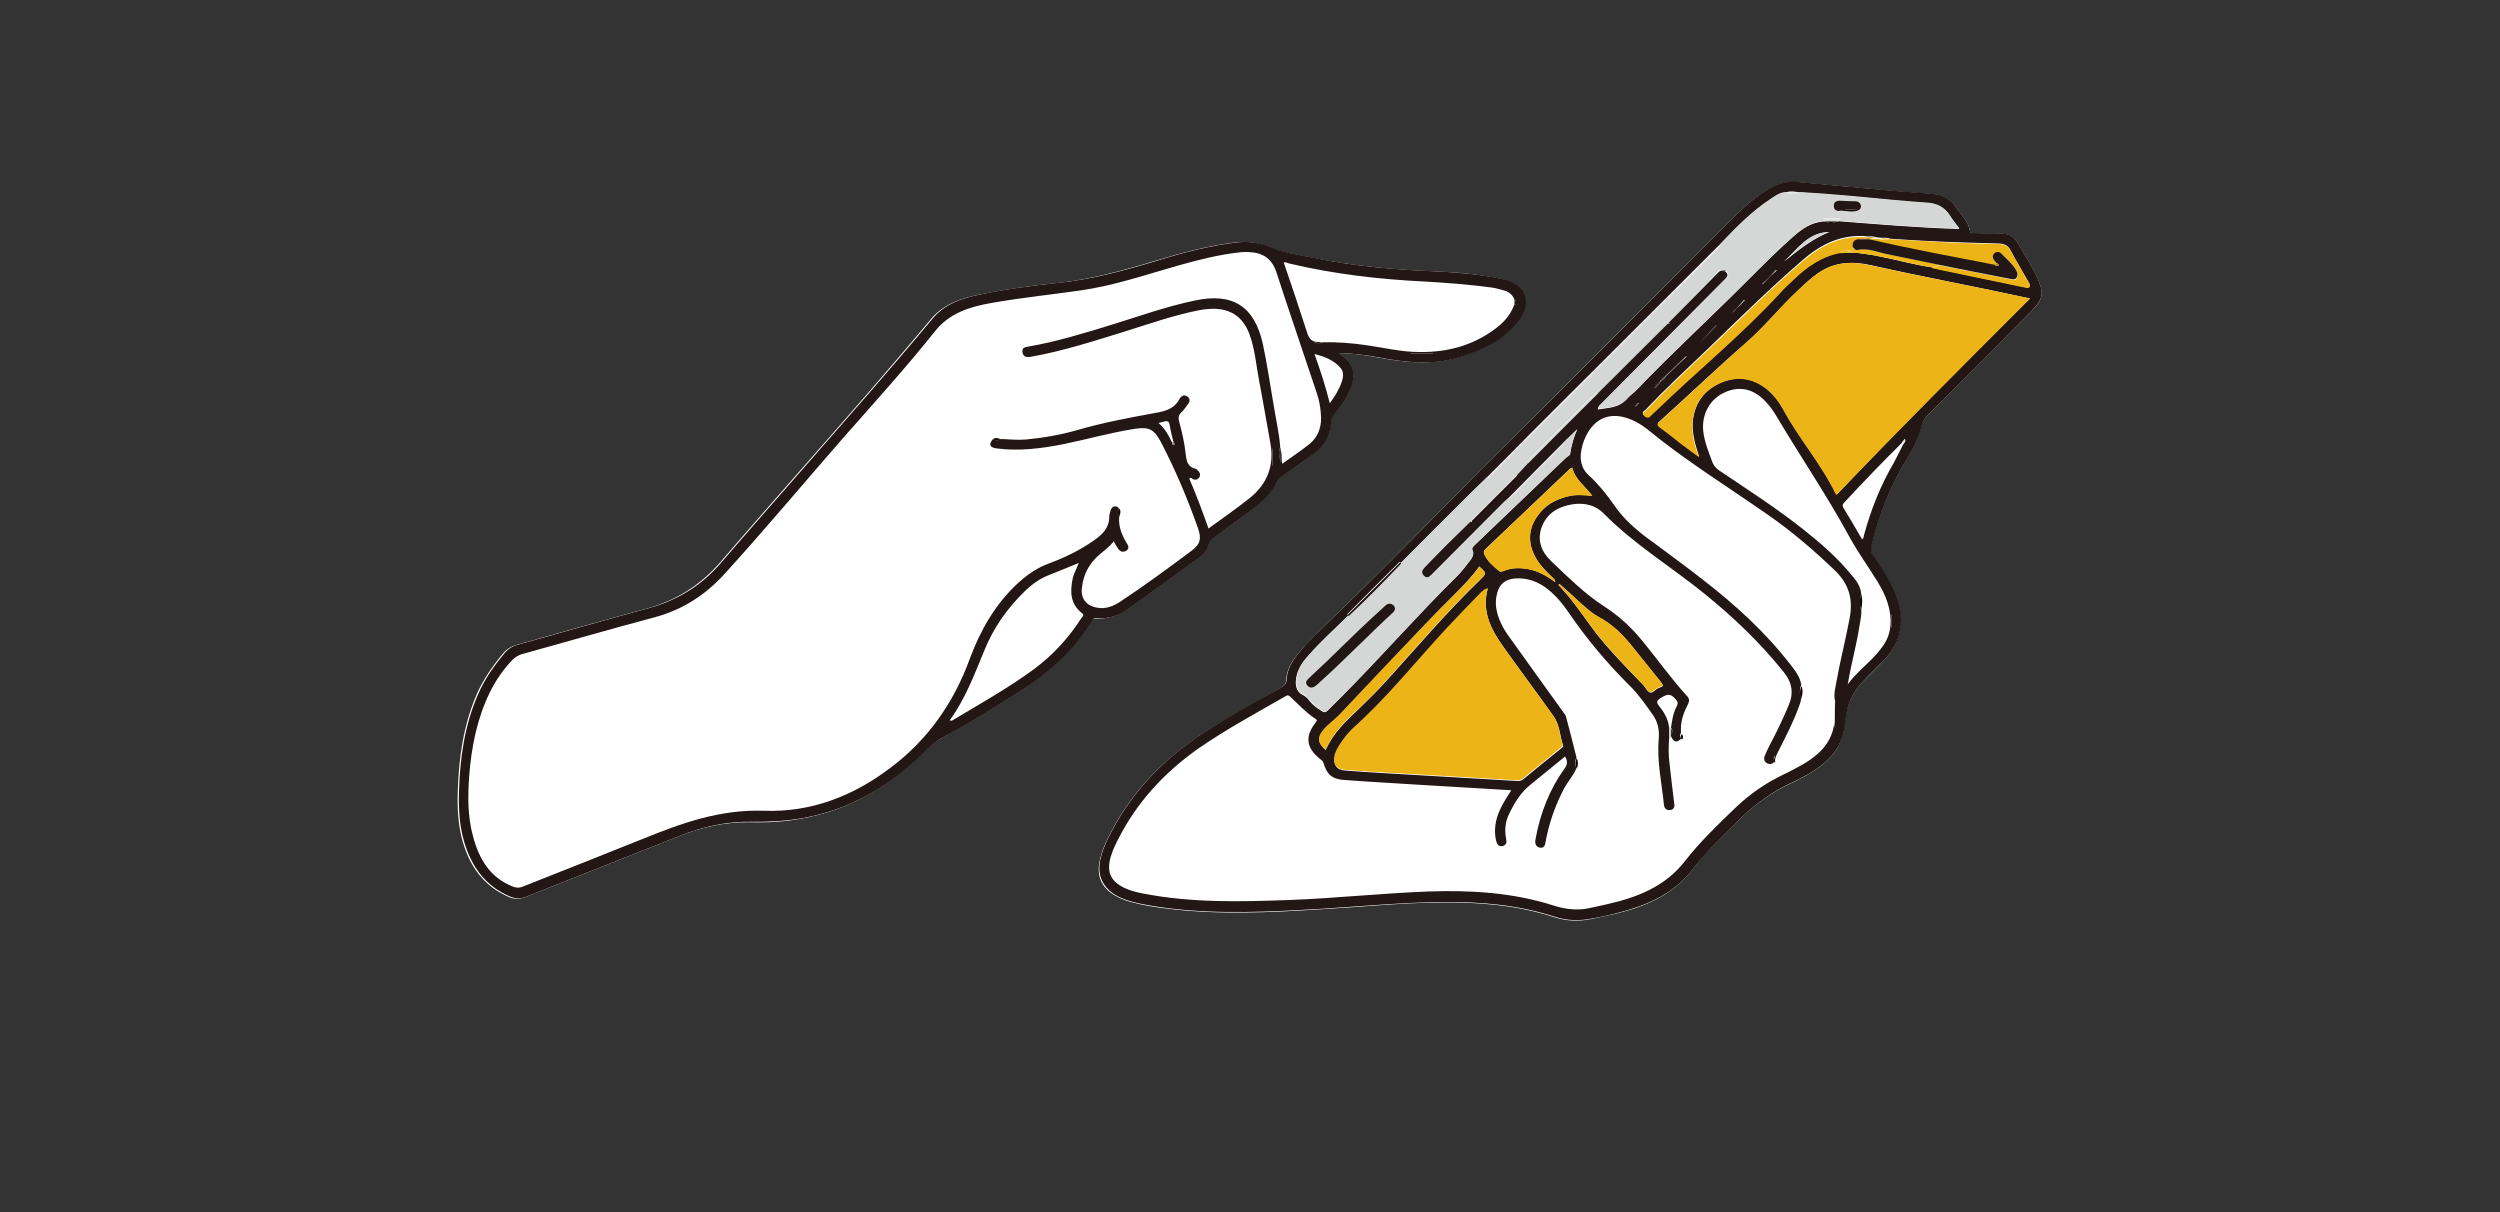 <?xml version="1.0" encoding="utf-8"?>
<!-- Generator: Adobe Illustrator 28.0.0, SVG Export Plug-In . SVG Version: 6.00 Build 0)  -->
<svg version="1.1" id="レイヤー_1" xmlns="http://www.w3.org/2000/svg" xmlns:xlink="http://www.w3.org/1999/xlink" x="0px"
	 y="0px" viewBox="0 0 1000 484.9" style="enable-background:new 0 0 1000 484.9;" xml:space="preserve">
<rect x="0" y="0" width="1000" height="484.9" fill="#333333" stroke="none"/>
<style type="text/css">
	.st0{fill:#FFFFFF;}
	.st1{fill:#221714;}
	.st2{fill:#EDB417;}
	.st3{fill:#D5D6D6;}
	.st4{fill:#DBDCDC;}
	.st5{fill:#F0B717;}
	.st6{fill:#D6D7D7;}
	.st7{fill:#1C110E;}
	.st8{fill:#DBDCDD;}
	.st9{fill:#1C100D;}
	.st10{fill:#605A58;}
	.st11{fill:#726C6B;}
	.st12{fill:#1E120F;}
	.st13{fill:#C9CACA;}
	.st14{fill:#8E8A89;}
	.st15{fill:#120603;}
	.st16{fill:#E2E4E4;}
	.st17{fill:#130704;}
	.st18{fill:#CCCAC9;}
	.st19{fill:#D4A116;}
	.st20{fill:#150A07;}
	.st21{fill:#1B0F0C;}
	.st22{fill:#989594;}
	.st23{fill:#4D4543;}
	.st24{fill:#332A27;}
	.st25{fill:#170B08;}
	.st26{fill:#544D4B;}
	.st27{fill:#E7B117;}
	.st28{fill:#110502;}
	.st29{fill:#140805;}
	.st30{fill:#E3E2E2;}
	.st31{fill:#1B100D;}
	.st32{fill:#1D120F;}
	.st33{fill:#140905;}
	.st34{fill:#898382;}
	.st35{fill:#150906;}
	.st36{fill:#DCDEDE;}
	.st37{fill:#9E7716;}
</style>
<g>
	<path class="st0" d="M814.6,110.5c-2.1-4.6-5-8.8-7.5-13.2c-1.5-2.7-3.8-3.9-6.9-3.8c-3.5,0.1-7-0.1-10.5-0.2
		c-0.7,0-1.5,0.3-1.7-0.7c-0.5-3.9-3.5-6.5-5.6-9.6c-2.1-3.2-5.1-5-8.8-5.3c-6.9-0.6-13.8-1-20.7-1.7c-11.5-1-23-2.2-34.5-3.2
		c-4.6-0.2-8.6,1.3-12.4,3.7c-5.3,3.4-9.9,7.7-14.4,12.2c-30,29.9-59.9,60-89.9,89.9c-24.5,24.3-48.4,49.4-73.4,73.2
		c-3.4,3.3-6.7,6.7-9.7,10.5c-2.2,2.8-3.9,5.8-4.1,9.5c-0.1,1.8-0.9,2.7-2.5,3.6c-12.4,6.8-24.9,13.5-36.4,21.8
		c-13.8,10.1-24.8,22.5-32.4,38c-1.5,3-2.7,6.1-3.4,9.4c-1.1,5.7,0.7,10.2,5.7,13.3c2.1,1.3,4.2,2.2,6.5,2.8
		c5,1.4,10.1,2.2,15.2,2.8c20.4,2.5,40.9,1.5,61.4,0.2c15.9-0.9,31.7-2.6,47.7-2.7c15.4-0.2,30.7,1.1,45.5,5.9
		c4.9,1.6,9.9,1.7,14.8,0.7c3.5-0.7,7-1.5,10.5-2.3c11.5-2.9,22.1-7.5,29.6-17.2c5.9-7.7,12.8-14.3,19.8-21
		c5.7-5.5,12.1-10.1,19.3-13.5c4.7-2.2,9.4-4.6,13.5-8c4.7-3.9,7.7-8.7,8.4-15c0.2-2.1,0.5-4,0.9-6c1.1-4.7,3.4-8.7,6.7-12.1
		c2.7-2.8,5.6-5.5,8.2-8.3c6.9-7.3,8.4-15.7,4.9-25.2c-2.2-6-5.7-11.3-9.3-16.6c-0.8-1.2-1-2.3-0.7-3.7c2.8-12.2,7.5-23.6,13.8-34.3
		c2.7-4.6,5.2-9.3,6.5-14.6c0.3-1.2,0.9-2.3,1.9-3.2c13.9-13.9,27.7-27.9,41.6-41.8C817.9,119.2,817.5,116.9,814.6,110.5z
		 M666.5,150.3L666.5,150.3c-0.2,0-0.3,0-0.4,0C666.2,150.3,666.5,150.3,666.5,150.3z M665.5,151.6c-0.4,0.4-0.8,0.7-1.3,1.1
		c-0.2,0.4-0.6,0.8-0.9,1.2c0.4-0.4,0.7-0.7,0.9-1.2C664.6,152.4,665,152,665.5,151.6z M736.1,101.1c0.2,0,0.6,0,0.8,0.1l0,0
		C736.7,101.1,736.4,101.1,736.1,101.1z M798.5,105.8c0.2,0,0.2-0.1,0.3-0.2C798.7,105.7,798.6,105.7,798.5,105.8z M729.8,88.2
		L729.8,88.2c-0.1,0-0.2,0-0.2-0.1C729.6,88.1,729.7,88.1,729.8,88.2z M772.6,106.9c0.4,0.2,0.9,0.3,1.3,0.4
		C773.4,107.2,773,107,772.6,106.9c-6.3-0.9-12.5-2.6-18.8-3.9C760,104.3,766.1,106,772.6,106.9z M607.3,189.7c0,0.2,0,0.2,0,0.3
		C607.3,189.8,607.3,189.8,607.3,189.7L607.3,189.7z M556.6,241.5c0.2,0.1,0.2,0.1,0.3,0.2C556.8,241.7,556.7,241.6,556.6,241.5z
		 M555.4,241.5c0.2-0.1,0.4-0.1,0.6-0.1C555.7,241.5,555.5,241.5,555.4,241.5z M625.4,177.3c0.1,0.2,0.1,0.4,0,0.7
		c-0.1,0.2-0.2,0.4-0.2,0.5c0.2-0.2,0.2-0.3,0.2-0.5C625.4,177.8,625.4,177.5,625.4,177.3c1.9-1.8,3.9-3.7,5.8-5.6
		C629.3,173.5,627.3,175.4,625.4,177.3z M611.2,185.4c9.4-9.4,18.8-18.9,28.1-28.4l0,0C630,166.5,620.6,175.9,611.2,185.4z
		 M587.2,198.8c-8.9,8.8-17.8,17.7-26.6,26.6c-2.6,2.7-5.2,5.3-7.7,8c2.6-2.7,5.2-5.3,7.7-8C569.4,216.5,578.3,207.7,587.2,198.8z"
		/>
	<path class="st0" d="M451.2,243.5c9.2-6.5,18.2-13.1,27.3-19.7c2.1-1.5,3.8-3.4,4.7-5.9c0.4-1.2,1-1.9,1.9-2.6
		c5.1-3.7,10.2-7.4,15.2-11.2c4.2-3.2,8.2-6.9,10.5-11.9c0.4-0.9,1.2-1.2,1.9-1.7c4.2-3,8.6-5.8,12.7-8.9c4.4-3.2,6.7-7.7,6.9-13.2
		c0-0.9,0.4-1.6,1-2.3c3.1-3.6,5.8-7.4,7.2-11.9c1.7-5,0.6-8.6-3.7-11.8c-0.4-0.2-0.7-0.5-1.5-1.2c5.6,0.2,10.5,0.7,15.3,1.7
		c10,1.8,20,3.2,30.1,0.7c9.8-2.4,18.9-6.5,25.5-14.5c6.7-7.9,3.9-15.4-6.2-17.6c-8.3-1.7-16.7-2.6-25.2-2.9
		c-17.1-0.7-34.1-2.2-51-5.7c-5.4-1.2-11.1-1.8-16.2-4c-4.5-1.9-9-2.5-13.7-1.9c-10.7,1.3-21.1,4.1-31.4,7.2
		c-13.2,4-26.6,7.7-40.4,9.1c-10.2,1-20.2,2.5-30.2,4.5c-7.4,1.5-14.5,3.8-19.6,9.9c-17.3,20.8-35.2,41.1-53.1,61.5
		c-10.4,11.9-20.9,23.8-31.2,35.8c-7.9,9.1-17.6,15.2-29.2,18.4c-17.1,4.6-34.1,9.5-51.3,14.3c-2.6,0.7-4.6,1.6-6.4,3.8
		c-4.2,5.1-7.9,10.4-10.5,16.4c-5.3,12.4-7.1,25.4-7.5,38.7c-0.2,6.7,0.1,13.5,2,20.1c2.9,10,8.5,17.8,18.4,22.1
		c2.2,0.9,4.2,0.9,6.4,0.1c20.6-8.2,41.1-16.2,61.6-24.4c9.3-3.7,18.7-5.8,28.8-5.6c6.8,0.2,13.7-0.2,20.5-1.5
		c18.7-3.4,34.2-12.4,47.6-25.6c2.5-2.4,4.7-4.7,8.2-6.6c10.3-5.5,20.2-11.7,30.1-17.9c12-7.5,22.2-16.7,29.6-28.9
		c0.4-0.7,0.9-1.2,1.8-1C443.2,247.7,447.4,246.1,451.2,243.5z"/>
</g>
<g>
	<path class="st1" d="M718.4,72.7c11.5,1.1,23,2.2,34.5,3.2c6.9,0.7,13.8,1,20.7,1.7c3.7,0.3,6.8,2.2,8.8,5.3c2.1,3.2,5,5.6,5.6,9.6
		c0.2,1.1,1.1,0.7,1.7,0.7c3.5,0.1,7,0.2,10.5,0.2c3.1-0.1,5.3,1.1,6.9,3.8c2.5,4.4,5.4,8.7,7.5,13.2c2.9,6.4,3.3,8.6-2.2,14.2
		c-13.8,14-27.7,27.9-41.6,41.8c-0.9,0.9-1.6,1.9-1.9,3.2c-1.2,5.2-3.7,9.9-6.5,14.6c-6.4,10.7-11,22.2-13.8,34.3
		c-0.3,1.5-0.2,2.6,0.7,3.7c3.6,5.2,7.1,10.6,9.3,16.6c3.4,9.4,2.1,17.8-4.9,25.2c-2.7,2.8-5.6,5.5-8.2,8.3
		c-3.3,3.4-5.7,7.3-6.7,12.1c-0.4,2.1-0.7,4-0.9,6c-0.7,6.2-3.7,11-8.4,15c-4.1,3.4-8.7,5.8-13.5,8c-7.2,3.4-13.5,8-19.3,13.5
		c-6.9,6.7-13.8,13.4-19.8,21c-7.5,9.7-18.1,14.2-29.6,17.2c-3.4,0.9-6.9,1.7-10.5,2.3c-5,1-9.9,0.9-14.8-0.7
		c-14.8-4.8-30.1-6.1-45.5-5.9c-15.9,0.2-31.8,1.7-47.7,2.7c-20.5,1.2-40.9,2.3-61.4-0.2c-5.1-0.7-10.2-1.4-15.2-2.8
		c-2.3-0.7-4.5-1.5-6.5-2.8c-4.8-3.2-6.7-7.7-5.7-13.3c0.7-3.3,1.9-6.4,3.4-9.4c7.6-15.4,18.6-27.9,32.4-38
		c11.5-8.3,24-15.1,36.4-21.8c1.5-0.8,2.4-1.7,2.5-3.6c0.2-3.7,1.9-6.7,4.1-9.5c2.9-3.8,6.2-7.2,9.7-10.5
		c25-23.8,48.9-48.9,73.4-73.2c30.1-29.9,60-59.9,89.9-89.9c4.5-4.5,9-8.8,14.4-12.2C709.8,74,713.8,72.4,718.4,72.7z M664.2,152.7
		c0.9-0.7,1.7-1.4,2.3-2.3c2.7-2.6,5.3-5.2,8.1-7.7c-0.1-0.1-0.2-0.2-0.2-0.2c-2.7,2.7-5.6,5.3-8.3,8c-1,0.6-1.7,1.4-2.3,2.3
		c-0.7,0.5-1.5,1-2.1,2.6C662.9,154.2,663.7,153.6,664.2,152.7z M730.2,88.7c1.4,0.6,2.8,0.7,4.2,0c0.3-0.1,0.7-0.2,1-0.2
		c15.9,1.2,31.7,2.6,48.3,3.1c-1.5-2.1-2.7-3.5-3.7-5.1c-2.2-3.7-5.4-5.1-9.6-5.3c-4.5-0.2-9.1-0.7-13.6-1.1
		c-12.2-1.2-24.6-2.3-36.9-3.1c-1.9-0.4-3.8-0.7-5.7,0c-2.3,0.2-4.2,1.5-6,2.7c-7.7,5-14,11.7-20.4,18.3c-0.4,0.4-0.9,0.7-1.2,1.1
		c-24.4,24.4-48.9,48.8-73.3,73.2c-6.2,6.2-12.4,12.6-18.7,18.8c-2.6,2.5-5.1,5-7.7,7.5c-8.9,8.8-17.8,17.7-26.6,26.6
		c-0.5-0.7-0.8-0.1-1.1,0.2c-6.6,6.5-13.2,13.1-19.7,19.7c-0.2,0.2-0.9,0.6-0.2,1.1c-1.7,1.6-3.2,3.2-4.9,4.8
		c-4.1,3.9-8.2,7.8-11.8,12.1c-2.4,2.8-4.2,5.9-4.3,9.8c0,2.2,0.7,4.1,2.8,5.1c1.2,0.6,2.1,1.5,2.8,2.5c1.3,1.6,3,2.8,4.7,3.9
		c1.2,0.8,1.8,0.5,2.7-0.4c1.7-1.7,3.5-3.5,5.2-5.2c15.7-15.9,30.4-32.8,46.4-48.4c1.7-1.7,3.3-3.9,4.8-5.8c0.9-1.2,1.9-2.5,1.2-4.3
		c-0.4-0.9,0.2-1.6,0.9-2.2c12.2-11.7,24.3-23.3,36.6-35c0.5-0.5,1.5-0.8,1.5-1.3c0.6-3.5,1.5-6.9,2.9-10c-1.9,1.8-3.9,3.7-5.8,5.6
		c-7.2,7.2-14.3,14.4-21.5,21.7c-0.7,0.6-1.3,1.2-1.9,1.7c-9.7,9.7-19.4,19.5-29.1,29.2c-1,1-2.1,1.7-3.2,0.5
		c-1.2-1.2-0.7-2.2,0.2-3.3c6.2-6.4,12.4-12.6,18.7-18.7c0.5,0.7,0.8,0.1,1.1-0.2c5.6-5.6,11.1-11.1,16.7-16.7
		c0.5-0.5,0.9-1.1,0.8-1.8c1.3-1.4,2.6-2.8,3.9-4.2c9.4-9.4,18.8-18.9,28.1-28.4c1.1-1,2.2-2.1,3.2-3.2c8.3-8.2,16.6-16.5,24.9-24.8
		c1.1,0.7,1.3-0.5,1.7-0.9c5.8-5.8,11.7-11.6,17.6-17.6c1.1-1.1,2.2-2,3.7-2.3c2.1,1.5,0.7,2.7-0.4,3.8
		c-16.2,16.3-32.5,32.6-48.6,48.9c-0.7,0.7-1.7,1.3-1.8,2.7c4.2-0.7,8.6-0.6,11.7-4.3c1-1.2,2.5-2.2,3.7-3.4
		c14.5-15.1,29.9-29.2,44.7-44.1c5.8-5.8,11.7-11.7,17.9-17.2c3.5-3.2,7.2-5.7,12.1-6.2C729.8,88.6,730,88.6,730.2,88.7z
		 M668.6,291.2h-0.2c0.4-3.1,0.9-6.2,2.4-8.9c0.4-0.9,0.4-1.5-0.3-2.3c-2.2-2.6-3.2-2.7-6.4-0.7c-1.2,0.8-1.7,1.5-0.6,2.9
		c2,2.5,3.7,5.2,4.1,8.5c0,1.7,0,3.5,0,5.3c-0.2,3.2-0.2,6.2,0.2,9.3c0.6,5.3,1.2,10.7,1.9,16.2c0.2,1.2-0.1,2.3-1.5,2.5
		c-1.3,0.2-2.4-0.4-2.6-1.9c-0.9-8.8-2.9-17.6-2.1-26.6c0.3-3.7-0.4-6.9-2.6-9.9c-2.7-3.8-5.4-7.7-8.7-11
		c-9.2-9.1-17.6-19.1-24.9-29.8c-2.3-3.4-5-6.6-8.3-9.2c-3.8-3-8.2-4.6-13.1-4.2c-3.7,0.3-6.1,2.2-7,5.7c-0.6,2.1-0.7,4.1-0.4,6.2
		c0.7,4.3,2.7,8.1,5.3,11.6c7.1,10,14.3,19.9,21.4,29.8c0.4,0.7,1.1,1.2,1.2,2c1.5,5.4,2.8,10.9,4.2,16.3c-0.7,1.4-0.7,2.8,0,4.2
		c-1.1,2.8-3.2,5.1-4.7,7.7c-3.7,6.9-6.3,14.2-7.7,22c-0.2,1.2-0.5,2.3-2,2.2c-1.5-0.2-2.2-1.2-2.1-2.7c0.1-0.4,0.1-0.7,0.2-1.2
		c1.9-10.2,5.6-19.6,11.6-27.9c1.1-1.5,1.2-3,0.1-4.7c-4.6,3.7-9.1,7.5-13.6,11.1c-4.1,3.2-6.7,7.5-8.9,12.2
		c-1.4,2.9-1.7,6.2-1.1,9.3c0.3,1.5,0.4,2.7-1.3,3.2c-1.7,0.4-2.3-0.7-2.7-2.3c-1.2-5.6,0.4-10.5,3.2-15.3c0.9-1.5,1.8-3,2.9-4.7
		c-12.1-0.7-23.7-1.4-35.4-2.1c-10.4-0.7-20.8-1.2-31.2-2c-5-0.3-7.1-2.1-8.5-6.8c-0.2-0.9-0.9-1.2-1.5-1.7c-5.4-4.4-6-8.9-1.7-14.4
		c0.7-0.9,0.7-1.1-0.2-1.7c-3.7-2.4-6.7-5.8-9.9-8.7c-0.7-0.7-1.2-0.7-1.9-0.2c-11.7,6.7-23.7,13.2-34.7,20.8
		c-13.8,9.7-24.9,21.7-32.5,36.9c-1.4,2.8-2.7,5.6-3.2,8.7c-0.7,4.2,0.7,7.1,4.2,9.3c2.8,1.7,5.9,2.6,9.2,3.2
		c19.4,3.8,39,3.3,58.5,2.6c18.6-0.7,37-2.7,55.5-3.4c17.1-0.6,34.1,0.4,50.5,5.7c5.1,1.6,10.1,2,15.2,0.7c2.1-0.5,4.2-0.9,6.3-1.4
		c11.9-2.7,23-7.1,30.8-17.2c6.2-7.9,13.3-14.7,20.6-21.7c5.5-5.2,11.6-9.4,18.4-12.7c3.2-1.5,6.4-3.2,9.4-5
		c5.9-3.7,10.4-8.4,11.3-15.7c0.2,0.5-0.2,1.1,0.7,1.7c-0.5-4.1,0.5-7.9-0.6-11.7c-0.2-2.1,0.3-4.1,0.7-6.2c1.5-8.6,3.7-17,5.3-25.5
		c1.5-7.7,0-13.7-5.8-19.4c-8.5-8.1-17.3-15.7-27-22.4c-16.2-11.3-33-21.7-48.2-34.2c-2.2-1.7-4.6-3.2-7.2-4.1
		c-7.5-2.8-13.7-0.3-17.2,6.9c-1.2,2.3-1.8,4.7-2.1,7.3c-0.2,3.3,0.7,6.2,3.2,8.4c3.9,3.6,7.2,7.7,10.2,12c3.1,4.6,7,8.2,11.2,11.6
		c1.5,1.2,3.1,2.3,4.6,3.4c6.7,5,13.3,9.8,19.8,14.9c12.9,10,25,21,35,34c1.8,2.3,3.7,4.7,4.2,7.9c-0.7,1.7-0.7,3.5-0.1,5.2
		c0.1,1.2-0.4,2.2-0.7,3.2c-2.2,6.2-5.2,11.9-8.1,17.7c-0.7,1.3-1.4,2.6-1.6,4.1c-0.1-0.5-0.2-1-0.2-1.9c-0.4,1-0.4,1.7,0.1,2.2
		c-0.7,1.2-1.8,1.5-3.1,0.9c-1.2-0.7-1.4-1.8-0.8-3.2c0.5-1.2,1.1-2.5,1.7-3.7c2.8-5.2,5.4-10.7,7.7-16.1c2.2-5,1.5-9.4-2.1-13.7
		c-9.3-11.6-20-21.8-31.5-31.1c-13.3-10.8-28.1-19.7-40.3-32.1c-3.2-3.3-7.7-4.4-12.4-3.7c-5.7,0.9-10.3,3.5-12.4,9.1
		c-2,5.3-0.1,10,3.8,13.7c6.7,6.3,13.2,12.9,21.1,18c5.9,3.8,10.9,8.4,15.3,13.8c6,7.3,11.5,15.1,17.9,22.1c1.2,1.2,0.9,2.3,0.2,3.7
		c-1.8,3.4-2.9,7-2.6,11c-0.5,0.8-0.6,1.6,0.1,2.3c-1.9,2-3.2,1.5-4.3-1.4h0.2C669.1,293.4,669.1,292.3,668.6,291.2z M738.3,101.1
		c1.4,0,2.8,0,4.2,0c2.8,0.4,5.7,0.7,8.5,1.3c7.2,1.4,14.2,3.4,21.5,4.5c0.4,0.2,0.9,0.3,1.3,0.4c12,2.5,24,5,36,7.5
		c0.7,0.2,1.5,0.6,2-0.2c0.4-0.7-0.2-1.4-0.5-2c-2.4-4.2-4.9-8.3-7.2-12.7c-1-1.8-2.4-2.4-4.5-2.5c-7.4-0.2-14.8-0.4-22.2-0.7
		c-7.1-0.3-14.2-0.7-21.2-1.2c-1.2-0.5-2.7-0.4-4-0.4c-0.6-0.1-1.2-0.1-1.7-0.2c-0.9-0.4-2.1-0.4-3.1-0.3
		c-10.2-1.2-18.7,2.8-26.2,9.3c-13,11.2-25.2,23.2-37.5,35.1c-8.6,8.2-17.2,16.2-25.5,24.9c-0.4,0.4-1.8,0.9-0.7,2
		c0.9,0.8,1.8,1.2,2.8,0c0.5-0.7,1.2-1.1,1.7-1.6c16.6-16.1,34.6-30.6,50.2-47.7c1.7-1.8,3.6-3.4,5.3-5.2
		c5.5-5.3,11.6-9.4,19.3-10.7C737.4,101.1,737.8,101.1,738.3,101.1z M761.3,177.7c0.4-0.6,1.1-1.1,0.7-2.1c-0.4,0.6-0.8,1-1.2,1.5
		c-7.8,7.7-15.5,15.7-23,23.8c-0.5,0.6-1.1,1-0.5,2.1c2.6,4.2,5,8.4,7.5,12.7c0.7-0.4,0.7-0.9,0.7-1.3c2.8-10.4,6.7-20.3,12.2-29.6
		C759,182.3,760.1,180,761.3,177.7z M744.5,237.7c-0.7,2.1-0.7,4.2,0,6.2c0.2,2.2-0.4,4.2-0.7,6.4c-1.2,7.8-3.4,15.5-4.7,23.4
		c3.6-4.9,8.6-8.5,12.4-13.1c0.3-0.4,0.6-0.7,0.9-1.2c3.7-4.5,4.5-9.7,3.4-15.3c-0.8-4.1-2.6-7.8-4.7-11.3c-3.7-6-7.9-11.8-11.3-18
		c-9-16.6-19.6-32.1-29.2-48.3c-1.2-2-2.5-3.9-4.1-5.6c-4.8-5.3-10.5-6.7-16.5-4c-6.1,2.7-9.4,8.8-8.7,15.6
		c0.5,4.4,2.2,8.4,3.7,12.5c0.6,1.4,1.4,2.3,2.7,3.2c11.4,7.7,23,15.1,33.8,23.7c6.9,5.5,13.6,11.3,19.2,18.2
		C742.5,232.2,744.3,234.6,744.5,237.7z M812,119.4c-21.5-4.7-42.6-8.6-63.5-13.3c-7.4-1.7-14.7-1.4-21.3,3.2
		c-2.8,2-5.3,4.2-7.8,6.7c-7.1,6.7-13.2,14.3-20.5,20.7c-11.8,10.2-23.2,21.2-34.8,31.6c-1.1,0.9-1.5,1.5,0,2.6
		c3,2.2,5.8,4.5,8.7,6.7c2.1,1.6,4.2,3.2,6.9,5.1c-1.7-5-2.9-9.4-2.6-14c0.7-7.4,4.5-12.7,11.3-15.7c6.7-2.8,12.9-1.8,18.6,2.7
		c2.6,2.2,4.7,4.8,6.2,7.7c6.4,11.8,15.3,21.9,21.2,34.1c0.1,0.2,0.2,0.2,0.4,0.2C759.9,171.3,785.9,145.4,812,119.4z M595.1,235.4
		c-1.2,0.2-1.7,0.9-2.2,1.5c-4.7,4.9-9.6,9.8-14.2,14.8c-12.4,13.3-23.8,27.6-37.4,39.9c-2.2,1.9-3.9,4.2-5.4,6.7
		c-0.8,1.2-1.5,2.6-1.9,4.1c-0.8,3.4,0.6,5.6,4,5.8c4.8,0.4,9.7,0.7,14.6,1c18.1,1.1,36.2,2.1,54.3,3.2c0.9,0.1,1.7-0.2,2.4-0.7
		c5-4.1,10-8.2,15-12.2c0.5-0.4,1.2-0.7,0.9-1.5c-1.3-3.8-1.3-8-3.7-11.4c-6.7-9.4-13.7-18.8-20.4-28.2
		C596.1,251.4,592.7,244.2,595.1,235.4z M628.9,187.1c-0.3,0.2-0.5,0.2-0.7,0.2c-11.3,10.7-22.7,21.7-34.1,32.4
		c-0.8,0.8-0.7,1.5-0.2,2.3c1.2,2.7,3.5,4.5,5.7,6.3c0.7,0.6,1.2,0.2,2,0c2.9-1.2,6-1.3,9.1-0.8c4.2,0.7,7.8,2.7,11.4,5.3
		c-0.1-1.2-0.9-1.5-1.4-2.1c-2.4-2.3-4.8-4.7-6.4-7.6c-3.1-5.5-3.2-11,0.3-16.2c3.1-4.7,7.6-7.3,13-8.5c3.1-0.7,6.2-0.4,9.3-0.1
		C634.2,194.6,630,191.9,628.9,187.1z M591.7,226.6c-3.2,4.5-7,8.2-10.7,12.1c-3.7,3.6-7.2,7.2-10.7,10.9
		c-11.5,12.1-22.9,24.2-34.3,36.2c-2.2,2.3-4.9,4.1-6.9,6.6c-2.2,2.8-1.8,5.2,1.2,7.6c2.9-6.7,8.1-11.6,13.2-16.4
		c3.8-3.7,7.5-7.3,11-11.2c12.4-13.6,24.2-27.6,37.5-40.4C594.7,229.3,594.7,229.3,591.7,226.6z M623.8,233.6
		c-0.2,0.2-0.2,0.3-0.4,0.4c1.1,1.2,2.2,2.4,3.3,3.7c4.3,5,7.9,10.6,11.9,15.8c5.7,7.2,12.2,13.8,18.7,20.5c0.9,0.9,1.5,2.6,2.7,3
		c1.2,0.4,2.1-1.3,3.3-1.7c0.2-0.1,0.4-0.2,0.7-0.3c1.6-0.4,1.2-1.1,0.4-2.1c-3.9-4.7-7.7-9.6-11.5-14.3c-3.7-4.6-7.8-8.7-13.2-11.6
		c-2.6-1.4-4.7-3.4-7-5.3C629.7,238.8,626.7,236.1,623.8,233.6z M731.7,92.8c-8.6,0.2-12.7,6.9-18.1,11.8
		C719.3,100.1,724.8,95.6,731.7,92.8z M679.7,137.4C679.7,137.4,679.6,137.4,679.7,137.4c2.2-2.5,4.4-4.9,6.7-7.4
		c0.1,0.2,0.2,0.2,0.2,0.3C684.3,132.7,682,135,679.7,137.4z M710.6,108.2c-0.1-0.1-0.1-0.2-0.2-0.2c-1.7,1.9-3.7,3.7-5.4,5.7
		c-0.1-0.1-0.2-0.2-0.2-0.2C706.8,111.7,708.7,110,710.6,108.2z M697.9,120.1c-0.1-0.1-0.2-0.2-0.2-0.2c-1.5,1.7-3.1,3.4-4.6,5.1
		c-0.1-0.1-0.2-0.2-0.2-0.2C694.7,123.3,696.4,121.8,697.9,120.1z M756.8,245.9c-0.1,0-0.2,0-0.2,0c0,1.7,0,3.4,0,5.1
		c0.1,0,0.2,0,0.2,0C756.8,249.3,756.8,247.5,756.8,245.9z M654.3,162.7c0.4-0.5,0.9-1,1.4-1.5C654.8,161.3,654.2,161.7,654.3,162.7
		z"/>
	<path class="st1" d="M535.5,141.2c0.7,0.7,1.2,0.9,1.5,1.2c4.2,3.2,5.3,6.7,3.7,11.8c-1.5,4.5-4.2,8.3-7.2,11.9
		c-0.6,0.7-0.9,1.3-1,2.3c-0.2,5.6-2.6,10-6.9,13.2c-4.2,3.1-8.5,5.9-12.7,8.9c-0.7,0.5-1.5,0.9-1.9,1.7c-2.2,5-6.2,8.7-10.5,11.9
		c-5,3.7-10.1,7.5-15.2,11.2c-0.9,0.7-1.6,1.4-1.9,2.6c-0.8,2.6-2.6,4.4-4.7,5.9c-9.1,6.6-18.2,13.2-27.3,19.7
		c-3.7,2.7-8,4.2-12.8,3.7c-0.9-0.2-1.4,0.2-1.8,1c-7.3,12.2-17.7,21.4-29.6,28.9c-9.9,6.2-19.8,12.5-30.1,17.9
		c-3.4,1.7-5.7,4.2-8.2,6.6c-13.4,13.2-29,22.2-47.6,25.6c-6.7,1.2-13.7,1.6-20.5,1.5c-10-0.2-19.5,1.9-28.8,5.6
		c-20.5,8.2-41.1,16.2-61.6,24.4c-2.3,0.9-4.2,0.8-6.4-0.1c-9.9-4.2-15.5-12.1-18.4-22.1c-1.9-6.6-2.2-13.3-2-20.1
		c0.4-13.2,2.2-26.2,7.6-38.6c2.6-6.1,6.3-11.3,10.5-16.4c1.8-2.2,3.9-3.2,6.4-3.8c17.1-4.7,34.1-9.7,51.3-14.3
		c11.7-3.2,21.4-9.2,29.2-18.4c10.3-12,20.8-23.9,31.2-35.8c17.8-20.4,35.8-40.7,53.1-61.5c5.1-6.2,12.2-8.4,19.6-9.9
		c10-2.1,20.1-3.4,30.2-4.5c13.7-1.3,27.1-5,40.4-9c10.2-3.2,20.7-5.9,31.4-7.2c4.7-0.6,9.2,0,13.7,1.9c5.1,2.2,10.7,2.8,16.2,4
		c16.8,3.6,33.9,5,51,5.7c8.4,0.4,16.8,1.2,25.2,2.9c10.1,2.2,12.8,9.7,6.2,17.6s-15.7,12-25.5,14.5c-10.1,2.5-20.1,1.2-30.1-0.7
		C545.9,141.9,541,141.4,535.5,141.2z M469.3,176.5c-0.5-2.2-1.1-4.2-1.4-6.4c-0.2-1.4-0.7-1.9-2.2-1.5c-0.7,0.2-1.3,0.3-2.3,0.6
		c2.6,2.2,4.1,5,5.4,7.8c0,0.5,0.4,1.2,0.7,1C470,177.6,469.7,177,469.3,176.5z M605.8,121.5c0.1,0.2,0.2,0.4,0.2,0.6
		c0.4-0.7,0.7-1.6-0.2-2.2c-0.7-1.9-2.2-3.2-4.1-3.7c-1.7-0.4-3.4-1-5.1-1.2c-9-1.2-18.1-1.9-27.1-2.4c-18.1-0.9-36.1-3-53.8-7.2
		c-0.7-0.2-1.5-0.7-2.2-0.4c3.2,9.2,6.2,18.4,9.2,27.6c0.7,2.4,1.7,4.2,4.5,4.2c-0.4,0.1-0.7,0.2-1.7,0.4c1.7,0.1,2.7,0.4,3.6-0.3
		c5.8-0.1,11.7,0.3,17.6,1.2c7,1,13.9,2.7,21,2.7c12,0.2,22.9-3,32.2-10.7C602.5,127.8,604.7,125,605.8,121.5z M397.1,175.7
		c1.2,0.5,2.2,0.6,3.3-0.1c3.3,0.1,6.7,0.5,10,0.2c7.2-0.7,14.1-1.9,21-3.9c10-2.9,20.2-4.8,30.6-6.7c4.2-0.7,7.8-1.7,9.9-5.8
		c0.1-0.2,0.2-0.2,0.3-0.4c0.8-0.9,1.7-1.1,2.7-0.4c1.1,0.7,1.2,1.8,0.4,2.9c-0.9,1.2-1.8,2.6-3,3.7c-0.9,1-1,2-0.7,3.2
		c1.2,4.4,2.2,8.8,2.7,13.3c0.3,2.8,0.8,5.1,3.9,5.8c0.4,0.1,0.7,0.4,0.9,0.7c0.8,0.7,1.2,1.5,0.7,2.6c-0.6,1-1.5,1.3-2.6,0.9
		c-0.4-0.2-0.7-0.9-1.5-0.3c2.8,6.5,5.3,13.2,7.7,20c5.7-4.1,11.2-8,16.5-12.2c7.2-5.8,9.9-13.2,8.2-22.2
		c-1.5-8.1-2.8-16.2-4.4-24.4c-1.2-6.3-1.7-12.8-3.9-18.9c-2.6-6.9-7.4-10.2-14.7-10.2c-1.8,0.1-3.7,0.2-5.5,0.6
		c-9.7,1.9-18.9,5.1-28.1,8c-12.9,4-25.7,8.2-39.1,10.6c-1.6,0.3-3,0.2-3.4-1.7c-0.4-2,1.2-2.2,2.5-2.4c11-1.9,21.7-5.2,32.2-8.4
		c11.4-3.5,22.7-7.6,34.3-10c15-3.2,23.7,2.2,27.1,17.2c1.7,7.8,2.8,15.8,4.2,23.7c0.9,5.8,2.3,11.7,2.8,17.7
		c-0.9,2.1-0.2,4.2,0.2,6.2c0-1.6,0-3.2,0-4.8c0.7,1.6,0.1,3.4,0.6,5.3c3.6-2.6,7.1-4.9,10.4-7.5c4.2-3.2,5.6-7.7,5-12.9
		c-0.2-2.7-0.7-5.3-1.6-7.9c-2.8-8.4-5.7-16.9-8.5-25.3c-2.6-7.7-5.2-15.5-7.7-23.2c-1.4-4.1-4-6.8-8.4-7.6c-2-0.3-3.9-0.4-5.9-0.2
		c-8.5,0.9-16.7,3-24.9,5.3c-13,3.7-25.8,8.1-39.3,10c-11.8,1.7-23.7,2.9-35.5,5c-8.6,1.5-16.7,4-22.5,11.3
		c-11.8,14.8-24.7,29-37.2,43.2c-15.7,18-31,36.3-47.1,54c-7.7,8.4-16.7,14.2-27.8,17.2c-17.7,4.7-35.2,9.8-52.9,14.7
		c-1.6,0.4-2.8,1.2-4,2.3c-3.7,3.9-6.7,8.2-9.1,13.1c-5.1,10.5-7.3,21.7-8.2,33.1c-0.6,8.2-0.7,16.4,1.5,24.4
		c2.4,9.1,6.8,16.6,16.1,20.2c1.2,0.4,2.2,0.5,3.4,0.1c16.1-6.4,32.2-12.7,48.3-19.2c15.7-6.4,31.1-11.9,48.6-11.3
		c18.7,0.7,35.6-5.8,50.6-17.2c15.1-11.3,25.4-26.2,31.8-43.8c4.2-11.3,10-21.4,18.8-29.7c3.7-3.4,7.5-6.2,12.2-8
		c6.5-2.4,12.7-5.3,18.5-9.4c3.4-2.3,6.2-5,6.2-9.5c0-0.7,0.2-1.4,0.4-2.1c0.4-1.7,1.4-2.6,3.2-1.7c0.1,1.2-0.5,2.5,0.4,3.6
		c-0.4,3.9,0.9,7.3,2.9,10.6c0.7,1.1,1.3,2.2,0,3.1c-1.3,0.9-2.6,0.5-3.4-0.8c-0.6-0.9-1.2-1.8-1.7-2.9c-1.7,2.3-4,3.8-6,5.6
		c-3.9,3.4-6.1,7.7-6.7,12.7c-0.7,4.5,1.7,7.6,6.2,8.3c3.4,0.6,6.5-0.7,9.2-2.5c9.7-6.4,19-13.3,28.3-20.2c3.7-2.7,4.2-5,2.6-9.4
		c-4.2-11.8-9-23.2-14.8-34.3c-2.7-5-4.7-6-10.2-5.2c-9.7,1.5-19.2,4.2-28.9,6.2c-8.7,1.7-17.4,2.8-26.3,1.7
		C395.8,179,395.4,177.9,397.1,175.7z M379.9,288.1c0.4,0.3,0.7,0.2,1,0.1c11.1-6.7,22.5-13,32.9-20.7c7.5-5.6,13.7-12.4,18.7-20.2
		c0.4-0.6,1.5-1.2,0.2-2.1c-4.5-3.6-4.7-8.3-3.7-13.4c0.4-2.2,1.6-4.2,2.5-6.6c-4.2,1.7-7.8,3.2-11.6,4.7c-3.8,1.4-7,3.7-9.9,6.5
		c-7.1,6.9-12.7,14.8-16.4,24.1C389.7,269.9,386.1,279.6,379.9,288.1z M531.9,161.3c2.1-2.8,3.8-5.6,4.8-8.6
		c0.6-1.7,0.9-3.7-0.3-5.3c-2.6-3.2-6.3-4.7-10.6-5.8C528.2,148.4,530.3,154.7,531.9,161.3z M564.4,141.4c0,0.1-0.1,0.2-0.1,0.2
		c3,0,6,0,8.9,0c0-0.1,0-0.2,0-0.2C570.4,141.4,567.4,141.4,564.4,141.4z M509.1,179.5c-0.1,0-0.2,0-0.2,0c0,2.2,0,4.3,0,6.6
		c0.1,0,0.2,0,0.2,0C509.1,183.8,509.1,181.7,509.1,179.5z"/>
	<path class="st2" d="M812,119.4c-26.1,26.2-52,52-77.3,78.5c-0.2-0.2-0.3-0.2-0.4-0.2c-5.8-12.1-14.8-22.2-21.2-34.1
		c-1.6-2.9-3.7-5.6-6.2-7.7c-5.6-4.6-11.9-5.6-18.6-2.7c-6.7,2.9-10.6,8.2-11.3,15.7c-0.4,4.6,0.7,9,2.6,14c-2.7-2-4.8-3.5-6.9-5.1
		c-2.9-2.2-5.7-4.6-8.7-6.7c-1.5-1.1-1.1-1.6,0-2.6c11.7-10.5,23-21.4,34.7-31.7c7.3-6.4,13.3-14.1,20.5-20.7c2.5-2.3,5-4.6,7.8-6.7
		c6.6-4.7,13.9-5,21.3-3.2C769.3,110.8,790.5,114.7,812,119.4z"/>
	<path class="st3" d="M667.5,129.1c-8.3,8.3-16.6,16.5-24.9,24.8c-1.1,1.1-2.2,2.1-3.2,3.2c-1-0.7-1.2,0.4-1.6,0.7
		c-8.5,8.4-17,16.9-25.5,25.4c-0.7,0.7-1.3,1.2-1.2,2.2c-1.3,1.4-2.6,2.8-3.9,4.2c-6.2,6.2-12.4,12.5-18.7,18.7
		c-6.4,6.2-12.7,12.3-18.7,18.7c-1,1.1-1.4,2.2-0.2,3.3c1.2,1.2,2.3,0.5,3.2-0.5c9.7-9.7,19.4-19.5,29.1-29.2
		c0.7-0.7,1.2-1.2,1.9-1.7c0.7,0.7,0.9-0.2,1.2-0.4c6.4-6.4,12.8-12.8,19.2-19.2c0.6-0.6,1.2-1.1,1-2.1c1.9-1.8,3.9-3.7,5.8-5.6
		c-1.5,3.2-2.4,6.5-2.9,10c-0.1,0.5-1.1,0.8-1.5,1.3c-12.2,11.7-24.3,23.3-36.6,35c-0.7,0.7-1.3,1.3-0.9,2.2
		c0.7,1.7-0.2,3.1-1.2,4.3c-1.6,2-3.1,4.1-4.8,5.8c-15.9,15.7-30.6,32.6-46.4,48.4c-1.7,1.7-3.6,3.4-5.2,5.2
		c-0.8,0.9-1.5,1.2-2.7,0.4c-1.7-1.2-3.4-2.3-4.7-3.9c-0.8-0.9-1.7-1.9-2.8-2.5c-2.1-1-2.8-2.8-2.8-5.1c0.1-3.9,1.8-7,4.3-9.8
		c3.7-4.2,7.7-8.2,11.8-12.1c1.7-1.6,3.3-3.2,4.9-4.8c7.2-6.7,14.1-13.8,21-21c8.8-8.8,17.8-17.7,26.6-26.6c2.6-2.6,5.1-5,7.7-7.5
		c1.2,0.5,1.4-0.7,1.9-1.2c12.9-12.8,25.7-25.7,38.5-38.5c17.2-16.9,34.4-34.1,51.5-51.3c0.5-0.5,1.8-0.7,1.2-2.1
		c6.3-6.7,12.7-13.2,20.4-18.3c1.8-1.2,3.7-2.6,6-2.7c1.9,0.7,3.8,0.7,5.7,0c12.3,0.7,24.6,1.9,36.9,3.1c4.5,0.4,9.1,0.8,13.6,1.1
		c4.2,0.2,7.3,1.7,9.6,5.3c0.9,1.6,2.2,3,3.7,5.1c-16.6-0.4-32.5-1.8-48.3-3.1c0-0.2-0.1-0.2-0.2-0.4c0.3-0.2,0.7,0.2,1-0.5
		c-2.3,0-4.7,0-7,0c-0.2,0-0.1,0.3,0.2,0.4c0.1,0,0.2,0.1,0.2,0.1c-0.1,0.2-0.1,0.2-0.2,0.4c-4.8,0.5-8.6,3.2-12.1,6.2
		c-6.2,5.5-12.1,11.3-17.9,17.2c-14.8,14.8-30.3,28.9-44.7,44.1c-1.2,1.2-2.6,2.2-3.7,3.4c-3.1,3.7-7.5,3.6-11.7,4.3
		c0.2-1.3,1.1-2,1.8-2.7c16.2-16.3,32.5-32.6,48.6-48.9c1.2-1.2,2.5-2.3,0.4-3.8c-1.1-0.2-2.1-0.4-3.1,0.7
		C680.8,115.7,674.1,122.4,667.5,129.1z M743.4,84.2c1-0.6,1.2-1.4,0.7-2.4c-0.4-0.9-1.2-1.2-2.1-1.2c-2,0-3.9-0.1-5.9-0.2
		c-1.5-0.1-2.7,0.3-2.7,2c0,1.7,1.2,2.3,2.8,2C738.8,84.3,741.1,85.1,743.4,84.2z M558,243.5c0-1.5-1.7-2.6-3.2-1.7
		c-0.7,0.4-1.2,0.9-1.8,1.5c-6.8,6.2-13.3,12.6-19.9,18.9c-3.2,3.2-6.6,6.2-9.9,9.4c-0.9,0.8-1.2,1.7-0.4,2.7c0.8,0.9,1.8,1.2,3,0.4
		c0.3-0.2,0.7-0.5,0.9-0.7c10.4-9.2,20-19.4,30.3-28.8C557.5,244.6,557.9,244.1,558,243.5z"/>
	<path class="st2" d="M595.1,235.4c-2.4,8.8,1,16,5.8,22.7c6.7,9.5,13.7,18.8,20.4,28.2c2.4,3.4,2.5,7.7,3.7,11.4
		c0.2,0.7-0.4,1.1-0.9,1.5c-5,4.1-10,8.2-15,12.2c-0.7,0.6-1.5,0.8-2.4,0.7c-18.1-1.1-36.2-2.1-54.3-3.2c-4.8-0.2-9.7-0.6-14.6-1
		c-3.4-0.3-4.8-2.5-4-5.8c0.4-1.5,1.1-2.8,1.9-4.1c1.6-2.4,3.3-4.7,5.4-6.7c13.7-12.2,25-26.5,37.4-39.9c4.7-5,9.4-9.9,14.2-14.8
		C593.3,236.3,593.8,235.5,595.1,235.4z"/>
	<path class="st2" d="M628.9,187.1c1.2,4.7,5.3,7.5,8,11.3c-3.2-0.3-6.2-0.6-9.3,0.1c-5.5,1.2-9.9,3.7-13,8.5
		c-3.4,5.3-3.3,10.7-0.3,16.2c1.7,2.9,4,5.3,6.4,7.6c0.5,0.5,1.4,0.7,1.4,2.1c-3.6-2.7-7.2-4.7-11.4-5.3c-3.2-0.5-6.2-0.4-9.1,0.8
		c-0.7,0.2-1.2,0.6-2,0c-2.2-1.8-4.4-3.7-5.7-6.3c-0.4-0.8-0.6-1.5,0.2-2.3c11.3-10.7,22.7-21.7,34.1-32.4
		C628.3,187.2,628.6,187.2,628.9,187.1z"/>
	<path class="st2" d="M736.9,101.1c-7.7,1.2-13.8,5.4-19.3,10.7c-1.7,1.7-3.7,3.3-5.3,5.2c-15.7,17.1-33.6,31.6-50.2,47.7
		c-0.6,0.6-1.2,1-1.7,1.6c-1,1.2-2,0.8-2.8,0c-1.2-1.1,0.3-1.5,0.7-2c8.2-8.6,16.9-16.7,25.5-24.9c12.4-11.8,24.5-24,37.5-35.1
		c7.5-6.4,15.9-10.5,26.2-9.3c-1.2,1-3-0.2-4.2,0.8c-1.6,0.3-2.1,1.4-2,2.9c-0.2,0.9-0.4,1.6-1.7,1.5c-1.2-0.1-2.6,0.4-3.9,0.6
		C735.8,101.3,736.4,101,736.9,101.1z"/>
	<path class="st2" d="M591.7,226.6c2.9,2.7,2.9,2.7,0.3,5.2c-13.2,12.7-25.2,26.8-37.5,40.4c-3.5,3.9-7.2,7.7-11,11.2
		c-5.2,4.8-10.3,9.7-13.2,16.4c-3.2-2.3-3.5-4.7-1.2-7.6c2-2.6,4.7-4.2,6.9-6.6c11.4-12.1,22.8-24.2,34.3-36.2
		c3.5-3.7,7.1-7.2,10.7-10.9C584.8,234.8,588.6,231.1,591.7,226.6z"/>
	<path class="st2" d="M756.2,95.7c7.1,0.4,14.2,0.8,21.2,1.2c7.4,0.3,14.8,0.6,22.2,0.7c2.1,0.1,3.4,0.7,4.5,2.5
		c2.3,4.2,4.8,8.4,7.2,12.7c0.3,0.6,0.9,1.3,0.5,2s-1.3,0.2-2,0.2c-12-2.5-24-5-36-7.5c-0.4-0.2-0.9-0.2-1.3-0.4
		c1.1-0.2,2.2-0.3,3.1-1c9.4,1.8,18.9,3.7,28.3,5.6c1,0.2,2.1,0.7,2.8-0.4c0.8-1,0.4-2.1-0.2-3.1c-1.5-2.7-3.9-4.6-6-6.7
		c-0.7-0.7-1.7-0.7-2.6,0c-0.9,0.8-1,1.7-0.2,2.7c0.4,0.5,0.8,0.9,1.2,1.4c-0.2,0.5-0.7,0.4-1,0.6c-16.7-3.3-33.5-6.3-50.1-10.2
		c0.7-0.7,1.7-0.2,2.6-0.5c0.6,0.1,1.2,0.1,1.7,0.2C753.4,96.2,754.8,95.6,756.2,95.7z"/>
	<path class="st2" d="M623.8,233.6c2.9,2.6,5.8,5.3,8.8,7.9c2.2,2,4.4,3.9,7,5.3c5.3,2.8,9.4,6.9,13.2,11.6
		c3.8,4.7,7.7,9.6,11.5,14.3c0.8,1,1.2,1.7-0.4,2.1c-0.2,0.1-0.4,0.2-0.7,0.3c-1.2,0.4-2.2,2.2-3.3,1.7c-1.1-0.4-1.7-2-2.7-3
		c-6.4-6.7-12.9-13.2-18.7-20.5c-4.1-5.2-7.6-10.7-11.9-15.8c-1.1-1.2-2.2-2.4-3.3-3.7C623.6,233.8,623.7,233.6,623.8,233.6z"/>
	<path class="st4" d="M688,98.1c0.7,1.2-0.7,1.5-1.2,2.1c-17.1,17.2-34.3,34.3-51.5,51.5c-12.8,12.8-25.6,25.7-38.5,38.5
		c-0.5,0.5-0.7,1.7-1.9,1.2c6.2-6.2,12.4-12.6,18.7-18.8c24.4-24.4,48.9-48.9,73.3-73.2C687.1,98.9,687.5,98.5,688,98.1z"/>
	<path class="st5" d="M775.6,105.9c-0.9,0.7-2,0.9-3.1,1c-7.2-1.1-14.3-3.2-21.5-4.5c-2.8-0.6-5.7-0.9-8.5-1.3
		c-1.4-0.7-2.8-0.7-4.2,0c-0.4,0.1-0.9,0.1-1.3,0.2c-0.5-0.2-1.2,0.2-1.6-0.4c1.3-0.2,2.7-0.7,3.9-0.6c1.2,0.1,1.5-0.7,1.7-1.5
		c0.5,0.7,1,1.5,1.8,1.2c4.2-0.9,8.1,0.8,12.1,1.7C761.9,103,768.7,104.4,775.6,105.9z"/>
	<path class="st6" d="M731.7,92.8c-6.8,2.7-12.4,7.2-18,11.8C718.9,99.7,723.1,93,731.7,92.8z"/>
	<path class="st4" d="M611.2,185.4c-0.2-1,0.6-1.6,1.2-2.2c8.5-8.5,16.9-17,25.5-25.4c0.4-0.4,0.6-1.5,1.6-0.7
		C630,166.5,620.6,175.9,611.2,185.4z"/>
	<path class="st7" d="M667.5,129.1c6.7-6.7,13.3-13.5,19.9-20.2c0.9-0.9,2-0.7,3.1-0.7c-1.5,0.4-2.6,1.2-3.7,2.3
		c-5.8,5.8-11.7,11.7-17.6,17.6C668.8,128.6,668.5,129.8,667.5,129.1z"/>
	<path class="st8" d="M625.4,177.3c0.2,0.9-0.4,1.5-1,2.1c-6.4,6.4-12.8,12.8-19.2,19.2c-0.3,0.3-0.6,1.2-1.2,0.4
		C611.1,191.7,618.2,184.5,625.4,177.3z"/>
	<path class="st7" d="M560.5,225.4c-6.9,7.2-13.7,14.2-21,21c-0.7-0.5-0.1-0.8,0.2-1.1c6.6-6.6,13.1-13.1,19.7-19.7
		C559.7,225.4,560,224.7,560.5,225.4z"/>
	<path class="st9" d="M588.6,208.5c6.2-6.2,12.4-12.5,18.7-18.7c0.2,0.8-0.3,1.3-0.8,1.8c-5.6,5.6-11.1,11.1-16.7,16.7
		C589.4,208.5,589.2,209.2,588.6,208.5z"/>
	<path class="st10" d="M666.1,150.3c2.7-2.7,5.6-5.3,8.3-8c0.1,0.1,0.2,0.2,0.2,0.2c-2.7,2.6-5.3,5.2-8.1,7.7
		C666.5,150.3,666.2,150.3,666.1,150.3z"/>
	<path class="st11" d="M679.7,137.4c2.3-2.3,4.6-4.7,6.9-7.1c-0.1-0.2-0.2-0.2-0.2-0.3C684.1,132.5,681.9,134.9,679.7,137.4
		C679.6,137.4,679.7,137.4,679.7,137.4z"/>
	<path class="st12" d="M733.9,289.7c0-3.3,0.1-6.6,0.1-9.9c1.1,3.7,0.1,7.6,0.6,11.7C733.8,290.8,734.1,290.2,733.9,289.7z"/>
	<path class="st13" d="M710.6,108.2c-1.9,1.7-3.8,3.6-5.7,5.3c0.1,0.1,0.2,0.2,0.2,0.2c1.7-1.9,3.7-3.7,5.4-5.7
		C710.5,108,710.6,108.1,710.6,108.2z"/>
	<path class="st14" d="M697.9,120.1c-1.7,1.6-3.3,3.2-4.9,4.7c0.1,0.1,0.2,0.2,0.2,0.2c1.5-1.7,3.1-3.4,4.6-5.1
		C697.8,120,697.9,120.1,697.9,120.1z"/>
	<path class="st15" d="M744.5,237.7c0.6,2.1,0.4,4.2,0,6.2C743.7,241.8,743.7,239.8,744.5,237.7z"/>
	<path class="st16" d="M720.1,77.2c-1.9,0.7-3.8,0.7-5.7,0C716.3,76.6,718.2,76.8,720.1,77.2z"/>
	<path class="st17" d="M720.6,274.4c0.7,1.7,0.4,3.5-0.1,5.2C719.8,278,719.8,276.3,720.6,274.4z"/>
	<path class="st18" d="M667.6,290.8c0.2,0.2,0.5,0.3,0.7,0.5h0.2c-0.2,1.2-0.2,2.2,0,3.4h-0.2c-0.2,0.5-0.5,0.9-0.7,1.5
		C667.6,294.3,667.6,292.4,667.6,290.8z"/>
	<path class="st19" d="M750.4,95.2c-0.8,0.2-1.7-0.2-2.6,0.5c-1.6,0-3.2,0-4.7,0c1.2-1.1,3,0.2,4.2-0.8
		C748.3,94.8,749.4,94.8,750.4,95.2z"/>
	<path class="st20" d="M630.7,303.2c0.6,1.4,0.7,2.8,0,4.2C630,306,630,304.6,630.7,303.2z"/>
	<path class="st21" d="M756.8,245.9c0,1.7,0,3.4,0,5.1c-0.1,0-0.2,0-0.2,0c0-1.7,0-3.4,0-5.1C756.7,245.9,756.7,245.9,756.8,245.9z"
		/>
	<path class="st22" d="M729.6,88.6c0-0.2,0.1-0.2,0.1-0.4c1.8,0,3.7,0,5.6,0c0.1,0.2,0.1,0.2,0.2,0.4c-0.3,0.1-0.7,0.2-1,0.2
		c-1.4,0-2.8,0-4.2,0C730,88.6,729.8,88.6,729.6,88.6z"/>
	<path class="st23" d="M666.1,150.3c0.2,0,0.3,0,0.4,0c-0.7,0.9-1.5,1.7-2.3,2.3c-0.2,0-0.3,0-0.4,0
		C664.3,151.7,665,150.9,666.1,150.3z"/>
	<path class="st24" d="M663.7,152.7c0.2,0,0.3,0,0.4,0c-0.5,0.9-1.2,1.5-2.5,2.6C662.2,153.7,662.9,153.1,663.7,152.7z"/>
	<path class="st2" d="M738.3,101.1c1.4-0.7,2.8-0.7,4.2,0C741.2,101.1,739.7,101.1,738.3,101.1z"/>
	<path class="st25" d="M730.2,88.7c1.4,0,2.8,0,4.2,0C733,89.4,731.6,89.4,730.2,88.7z"/>
	<path class="st26" d="M654.3,162.7c-0.2-1,0.5-1.4,1.4-1.5C655.3,161.7,654.8,162.2,654.3,162.7z"/>
	<path class="st27" d="M756.2,95.7c-1.3-0.1-2.7,0.5-4-0.4C753.5,95.4,754.9,95.3,756.2,95.7z"/>
	<path class="st28" d="M672.7,293.6c0.6,0.7,0.7,1.5,0.1,2.3C672.1,295.2,672.1,294.4,672.7,293.6z"/>
	<path class="st29" d="M668.6,294.6c-0.2-1.2-0.2-2.2,0-3.4C669.1,292.3,669.1,293.4,668.6,294.6z"/>
	<path class="st30" d="M761.3,177.7c-0.2-0.2-0.4-0.4-0.6-0.7c0.4-0.4,0.7-0.9,1.2-1.5C762.3,176.5,761.7,177.1,761.3,177.7z"/>
	<path class="st15" d="M710.1,304.7c0.1,0.2,0,0.2-0.2,0.3c-0.6-0.6-0.4-1.2-0.1-2.2C710,303.7,710,304.2,710.1,304.7z"/>
	<path class="st31" d="M564.4,141.4c2.9,0,5.9,0,8.8,0c0,0.1,0,0.2,0,0.2c-3,0-6,0-8.9,0C564.4,141.4,564.4,141.4,564.4,141.4z"/>
	<path class="st32" d="M509.1,179.5c0,2.2,0,4.3,0,6.5c-0.1,0-0.2,0-0.2,0c0-2.2,0-4.3,0-6.6C509.1,179.5,509.1,179.5,509.1,179.5z"
		/>
	<path class="st29" d="M512.1,178.9c0.1,0.4,0.1,0.9,0.2,1.3c0,1.6,0,3.2,0,4.8C511.9,183,511.2,181,512.1,178.9z"/>
	<path class="st33" d="M447.3,203.1c1.4,1,0.8,2.3,0.4,3.6C446.8,205.6,447.4,204.2,447.3,203.1z"/>
	<path class="st17" d="M397.1,175.7c1.1-0.9,2.2-0.3,3.3-0.1C399.2,176.3,398.1,176.2,397.1,175.7z"/>
	<path class="st17" d="M605.8,121.5c0-0.5,0-1.1,0-1.6c0.9,0.7,0.7,1.4,0.2,2.2C606,121.8,605.9,121.6,605.8,121.5z"/>
	<path class="st17" d="M527.1,136.8c0.6,0.1,1.2,0.1,1.7,0.2c-0.9,0.7-1.8,0.4-3.6,0.3C526.4,137,526.8,136.9,527.1,136.8z"/>
	<path class="st34" d="M468.8,177c0.2-0.2,0.3-0.3,0.5-0.4c0.4,0.5,0.7,1.1,0.2,1.5C469.3,178.1,468.8,177.5,468.8,177z"/>
	<path class="st1" d="M558,243.5c-0.1,0.7-0.4,1.2-0.9,1.6c-10.2,9.4-19.9,19.5-30.3,28.8c-0.3,0.2-0.6,0.5-0.9,0.7
		c-1.1,0.7-2.2,0.6-3-0.4c-0.8-0.9-0.5-1.9,0.4-2.7c3.3-3.2,6.7-6.2,9.9-9.4c6.6-6.4,13.1-12.8,19.9-18.9c0.6-0.5,1.2-1.2,1.8-1.5
		C556.2,241,558,242,558,243.5z"/>
	<path class="st1" d="M736.3,84.3c-1.6,0.3-2.8-0.2-2.8-2c0-1.6,1.2-2.1,2.7-2c2,0.1,3.9,0.2,5.9,0.2c0.9,0,1.7,0.4,2.1,1.2
		c0.4,1,0.2,1.8-0.7,2.4C741.1,83.6,738.8,83.6,736.3,84.3z"/>
	<path class="st35" d="M736.3,84.3c2.3-0.7,4.7-0.7,7.2-0.2C741.1,85.1,738.8,84.3,736.3,84.3z"/>
	<path class="st36" d="M735.3,88.2c-1.8,0-3.7,0-5.6,0c-0.1,0-0.2,0-0.2-0.1c-0.2-0.1-0.4-0.4-0.2-0.4c2.3-0.1,4.7,0,7,0
		C736.1,88.3,735.6,88.1,735.3,88.2z"/>
	<path class="st1" d="M743,95.7c1.6,0,3.2,0,4.7,0c16.6,3.9,33.4,6.9,50.1,10.2c0.5,0.4,1.1,0.7,1.6,0.2c0.2-0.2-0.2-0.7-0.6-0.7
		c-0.4-0.4-0.9-0.9-1.2-1.4c-0.7-0.9-0.6-2,0.2-2.7c0.8-0.7,1.8-0.7,2.6,0c2.1,2.2,4.5,4.1,6,6.7c0.6,1,0.9,2.1,0.2,3.1
		c-0.7,1-1.8,0.6-2.8,0.4c-9.4-1.8-18.9-3.7-28.3-5.6c-6.8-1.4-13.7-2.8-20.5-4.2c-4-0.8-7.8-2.6-12.1-1.7c-0.9,0.2-1.3-0.7-1.8-1.2
		C740.9,97.1,741.4,96.1,743,95.7z"/>
	<path class="st37" d="M799,105.4c0.4,0.2,0.8,0.5,0.6,0.7c-0.5,0.4-1.1,0.2-1.6-0.2C798.3,105.8,798.8,105.9,799,105.4z"/>
</g>
</svg>
